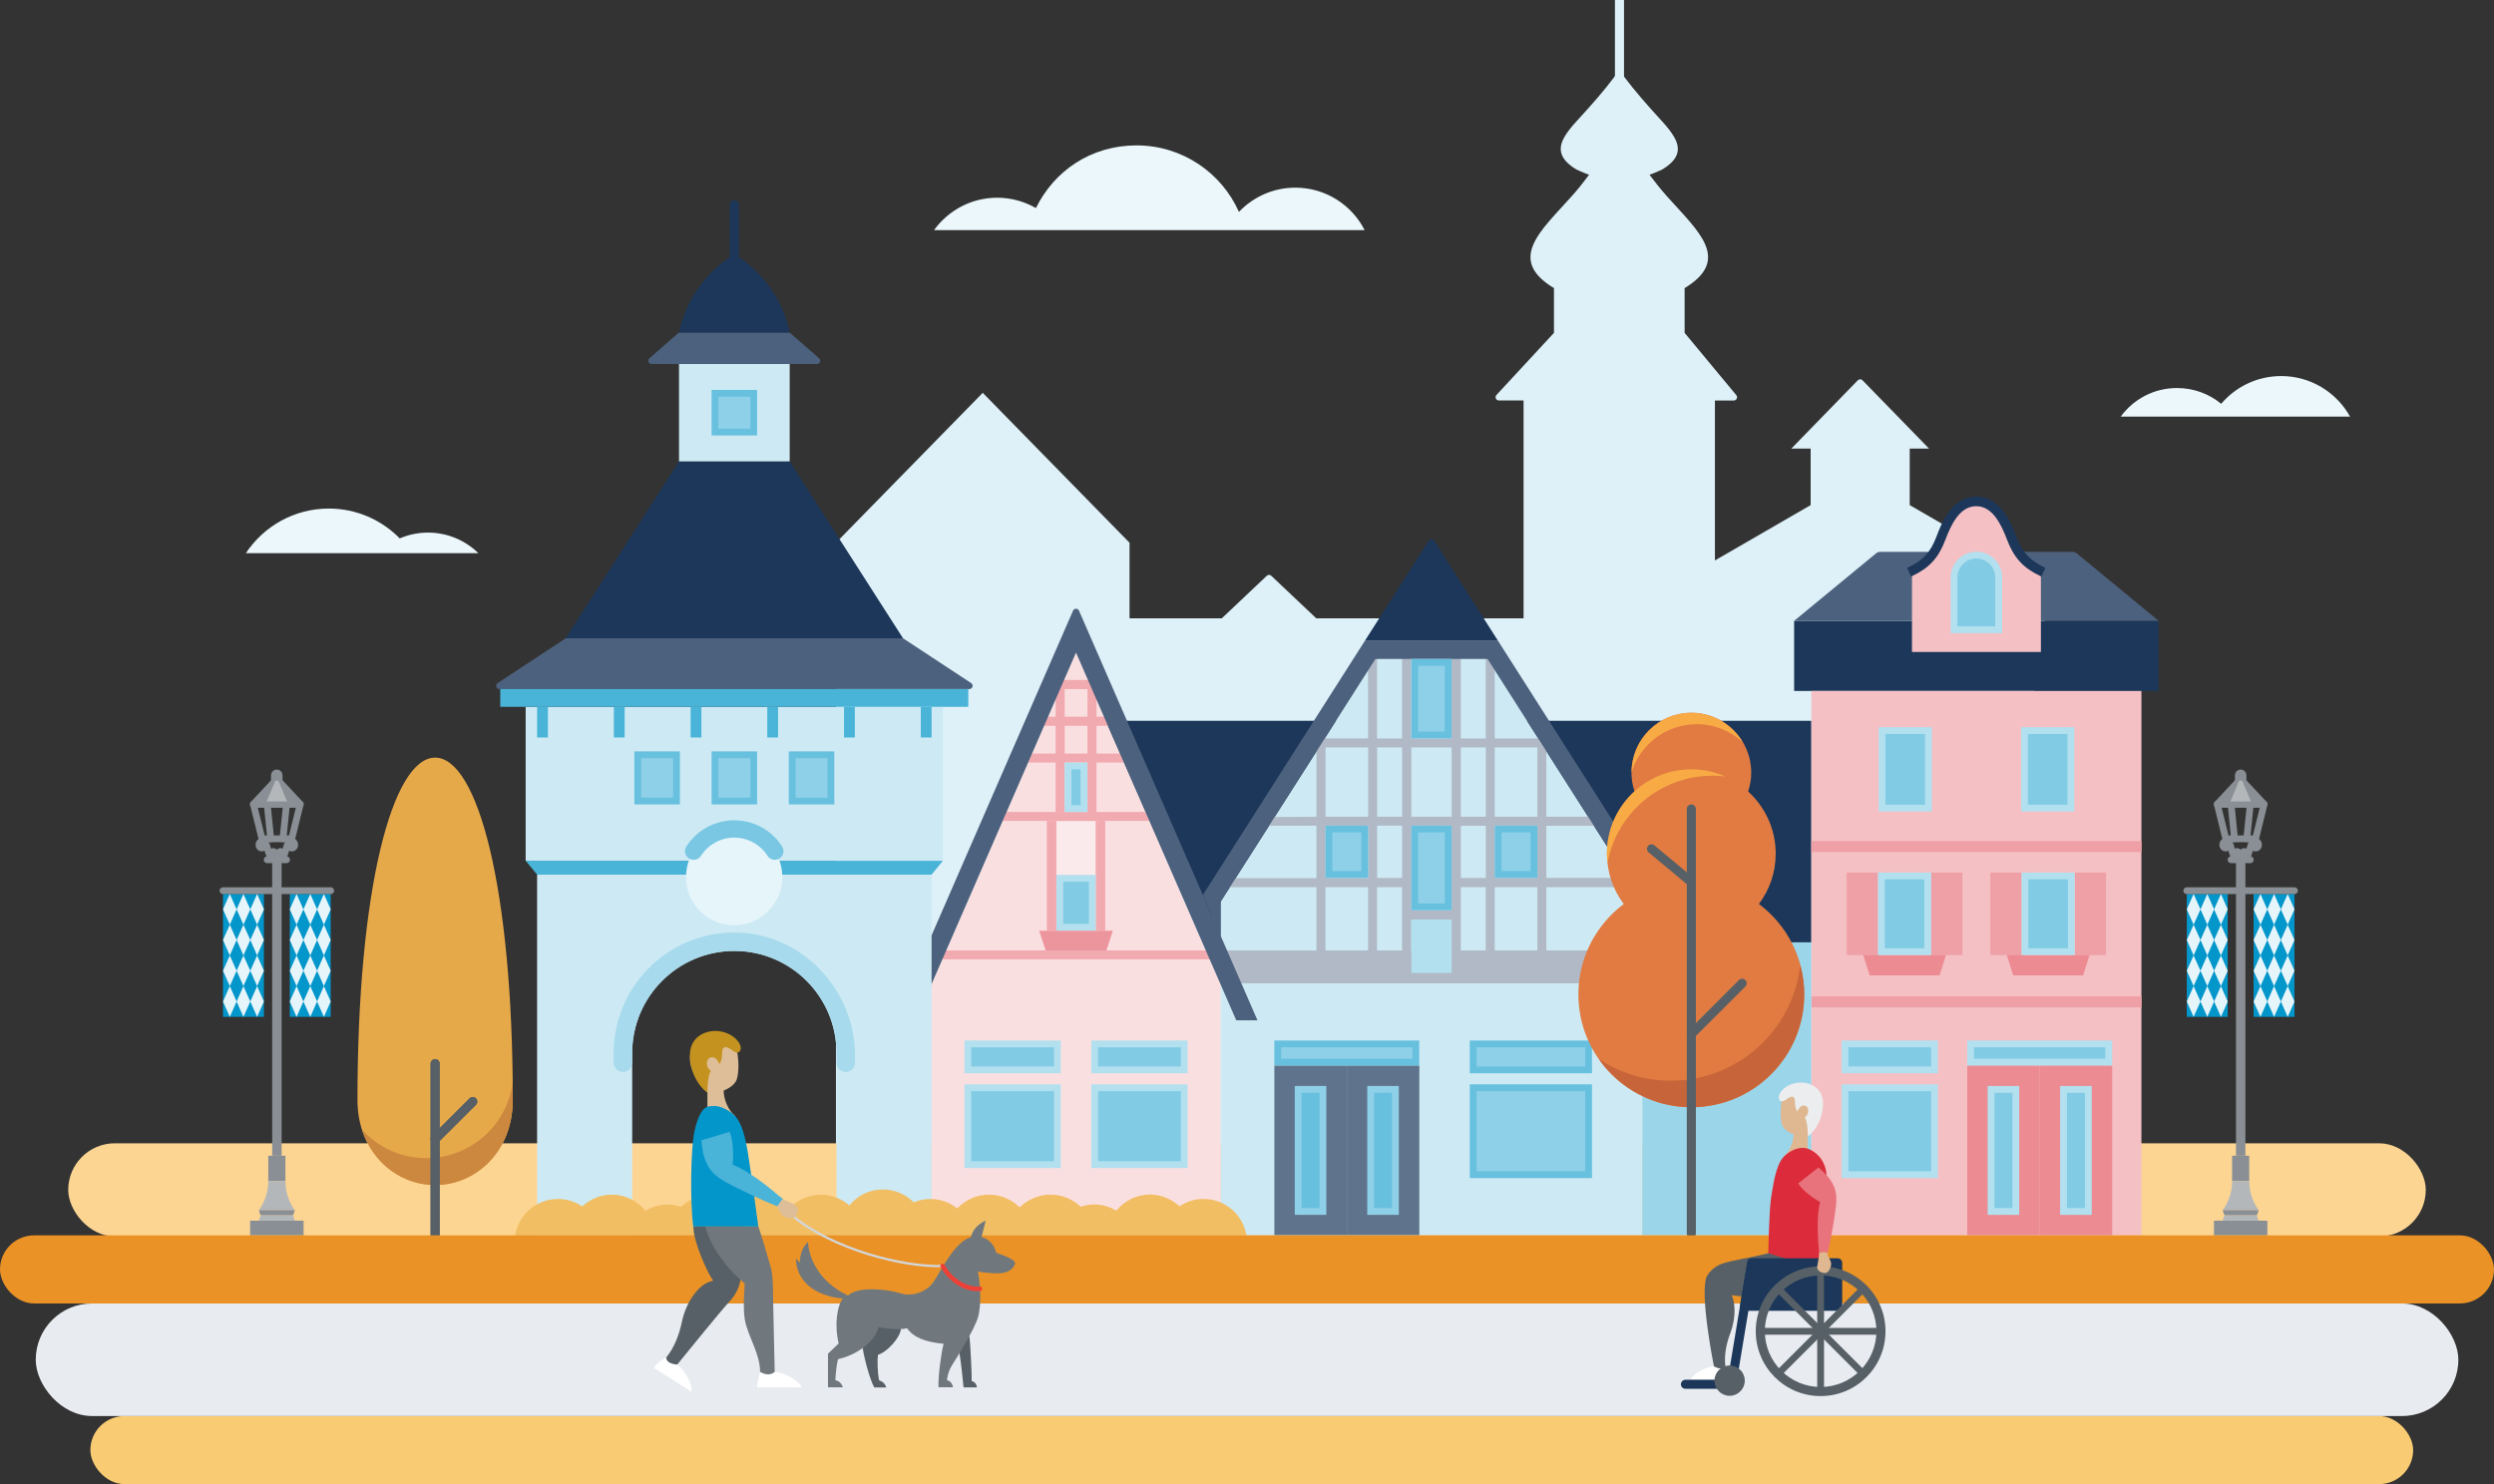 <?xml version="1.0" encoding="UTF-8"?>
<svg xmlns="http://www.w3.org/2000/svg" viewBox="0 0 274.89 163.63">
  <rect x="0" y="0" width="274.89" height="163.63" fill="#333333" stroke="none"/>
  <defs>
    <style>
      .cls-1 {
        fill: #e17b42;
      }

      .cls-1, .cls-2, .cls-3, .cls-4, .cls-5, .cls-6, .cls-7, .cls-8, .cls-9, .cls-10, .cls-11, .cls-12, .cls-13, .cls-14, .cls-15, .cls-16, .cls-17, .cls-18, .cls-19, .cls-20, .cls-21, .cls-22, .cls-23, .cls-24, .cls-25, .cls-26, .cls-27, .cls-28, .cls-29, .cls-30, .cls-31, .cls-32, .cls-33, .cls-34, .cls-35, .cls-36, .cls-37, .cls-38, .cls-39, .cls-40, .cls-41, .cls-42, .cls-43, .cls-44, .cls-45, .cls-46 {
        stroke-width: 0px;
      }

      .cls-2 {
        fill: #a7daec;
      }

      .cls-47, .cls-48, .cls-49, .cls-50, .cls-51, .cls-52 {
        fill: none;
      }

      .cls-47, .cls-48, .cls-53 {
        stroke-width: .75px;
      }

      .cls-47, .cls-54, .cls-49, .cls-55, .cls-56, .cls-50, .cls-51, .cls-53 {
        stroke-linecap: round;
      }

      .cls-47, .cls-55, .cls-56, .cls-53 {
        stroke-linejoin: round;
      }

      .cls-47, .cls-55, .cls-53 {
        stroke: #898f94;
      }

      .cls-3 {
        fill: #cd883f;
      }

      .cls-4 {
        fill: #60738c;
      }

      .cls-5 {
        fill: #f8aa45;
      }

      .cls-48, .cls-54 {
        stroke: #566066;
      }

      .cls-48, .cls-54, .cls-49, .cls-50, .cls-51, .cls-52 {
        stroke-miterlimit: 10;
      }

      .cls-6 {
        fill: #dc2b3a;
      }

      .cls-7 {
        fill: #b3b7ba;
      }

      .cls-8 {
        fill: #ec8b92;
      }

      .cls-9 {
        fill: #def1f8;
      }

      .cls-10 {
        fill: #ebf7fb;
      }

      .cls-54 {
        fill: #7ac470;
      }

      .cls-57 {
        mix-blend-mode: multiply;
      }

      .cls-11 {
        fill: #70787d;
      }

      .cls-12 {
        fill: #f1be64;
      }

      .cls-13 {
        fill: #fdd593;
      }

      .cls-49 {
        stroke: #def1f8;
      }

      .cls-14 {
        fill: #e6f5fa;
      }

      .cls-15 {
        fill: #debe98;
      }

      .cls-16 {
        fill: #fadfe1;
      }

      .cls-17 {
        fill: #dfb791;
      }

      .cls-18 {
        fill: #ed959c;
      }

      .cls-55, .cls-23, .cls-53 {
        fill: #898f94;
      }

      .cls-55, .cls-50 {
        stroke-width: .5px;
      }

      .cls-19 {
        fill: #b0b9c5;
      }

      .cls-20 {
        fill: #fbeaeb;
      }

      .cls-21 {
        fill: #e8ebef;
      }

      .cls-22 {
        fill: #e6a949;
      }

      .cls-24 {
        fill: #c76439;
      }

      .cls-56, .cls-51 {
        stroke: #1c375a;
      }

      .cls-56, .cls-37 {
        fill: #1c375a;
      }

      .cls-25 {
        fill: #ecedee;
      }

      .cls-26 {
        fill: #c4921e;
      }

      .cls-27 {
        fill: #566066;
      }

      .cls-28 {
        fill: #b3e0ef;
      }

      .cls-50 {
        stroke: #ee4036;
      }

      .cls-29 {
        fill: #9ad5ea;
      }

      .cls-52 {
        stroke: #d2d7de;
        stroke-width: .25px;
      }

      .cls-30 {
        fill: #79c7e3;
      }

      .cls-31 {
        fill: #49b4d8;
      }

      .cls-32 {
        fill: #8ed0e7;
      }

      .cls-33 {
        fill: #ea9226;
      }

      .cls-34 {
        fill: #efa0a6;
      }

      .cls-58 {
        isolation: isolate;
      }

      .cls-35 {
        fill: #f9cb72;
      }

      .cls-36 {
        fill: #f6cace;
      }

      .cls-38 {
        fill: #81cbe4;
      }

      .cls-39 {
        fill: #fff;
      }

      .cls-40 {
        fill: #f4c0c4;
      }

      .cls-41 {
        fill: #0396ca;
      }

      .cls-42 {
        fill: #f1aab0;
      }

      .cls-43 {
        fill: #e8737d;
      }

      .cls-44 {
        fill: #cdeaf4;
      }

      .cls-45 {
        fill: #68c0df;
      }

      .cls-46 {
        fill: #4c617d;
      }
    </style>
  </defs>
  <g class="cls-58">
    <g id="Layer_1" data-name="Layer 1">
      <g>
        <g>
          <path class="cls-9" d="M225.98,64.64l-15.49-8.95v-6.23h2.13l-7.33-7.53c-.14-.15-.37-.15-.52,0l-7.33,7.53h2.13v6.23l-10.55,6.1v-17.63h2.08c.3,0,.47-.36.28-.59l-5.7-6.87v-4.91h-.04c5.32-3.2,1.45-6.37-1.91-10.15-.68-.77-1.33-1.58-1.92-2.37.82-.3,1.39-.58,1.39-.58,3.51-2.11.96-4.2-1.26-6.7-1.38-1.55-2.89-3.37-3.46-4.32-.56.95-2.07,2.77-3.46,4.32-2.22,2.49-4.77,4.59-1.26,6.7,0,0,.57.28,1.39.58-.59.79-1.23,1.61-1.92,2.37-3.36,3.78-7.24,6.96-1.91,10.15h-.04v4.91l-6.34,6.85c-.21.23-.05.6.26.6h2.73v24.02h-22.85l-4.96-4.69c-.14-.13-.36-.13-.49,0l-4.96,4.69h-10.17v-8.33l-16.18-16.53-16.18,16.53v70l-10.76,3.08,134.89-3.8,9.66-64.48Z"></path>
          <line class="cls-49" x1="178.5" x2="178.5" y2="11.97"></line>
        </g>
        <path class="cls-10" d="M244.82,44.52c-1.32-1.09-3.02-1.74-4.87-1.74-2.55,0-4.81,1.24-6.2,3.15h25.27c-1.48-2.67-4.33-4.47-7.59-4.47-2.65,0-5.02,1.19-6.61,3.06Z"></path>
        <path class="cls-10" d="M27.1,60.99h25.63c-1.43-1.4-3.39-2.27-5.55-2.27-1.11,0-2.16.23-3.12.64-1.99-2.03-4.76-3.29-7.82-3.29-3.82,0-7.18,1.96-9.14,4.92Z"></path>
        <path class="cls-10" d="M136.56,23.37c-1.92-4.32-6.25-7.34-11.29-7.34s-9.08,2.82-11.09,6.91c-1.26-.72-2.71-1.14-4.27-1.14-2.87,0-5.4,1.41-6.96,3.57h47.46c-1.42-2.78-4.3-4.68-7.64-4.68-2.45,0-4.66,1.03-6.22,2.68Z"></path>
        <rect class="cls-13" x="7.52" y="126.05" width="259.85" height="10.27" rx="5.14" ry="5.14"></rect>
        <polygon class="cls-37" points="199.65 103.9 132.71 103.9 121.82 79.47 199.65 79.47 199.65 103.9"></polygon>
        <polygon class="cls-44" points="163.96 72.65 151.6 72.65 134.53 99.42 134.53 136.19 181.02 136.19 181.02 99.42 163.96 72.65"></polygon>
        <rect class="cls-37" x="197.75" y="68.45" width="40.18" height="7.73"></rect>
        <path class="cls-46" d="M237.93,68.45h-40.18l9.04-7.45c.13-.11.29-.16.46-.16h21.18c.17,0,.33.06.46.16l9.04,7.45Z"></path>
        <rect class="cls-40" x="199.65" y="76.18" width="36.38" height="60.01"></rect>
        <path class="cls-40" d="M217.84,55.66c-1.84,0-2.83,1.94-3.55,3.84s-1.82,3.06-3.55,3.86v8.52h14.21v-8.52h0c-1.73-.81-2.81-1.9-3.55-3.86s-1.71-3.84-3.55-3.84h0"></path>
        <polygon class="cls-16" points="134.53 136.19 102.67 136.19 102.67 108.52 118.6 71.95 134.53 108.52 134.53 136.19"></polygon>
        <polygon class="cls-18" points="122.66 102.61 114.54 102.61 115.25 104.79 121.95 104.79 122.66 102.61"></polygon>
        <rect class="cls-8" x="216.83" y="117.47" width="7.99" height="18.71"></rect>
        <rect class="cls-8" x="224.82" y="117.47" width="7.99" height="18.71"></rect>
        <path class="cls-37" d="M150.47,70.6l7-10.98c.14-.22.47-.22.61,0l7,10.98h-14.61Z"></path>
        <g class="cls-57">
          <path class="cls-19" d="M180.01,97.7l-.62-.91h-8.95s0-5.75,0-5.75h5.47l-.07-.11-.6-.88h-4.8v-7.61s-.99-1.53-.99-1.53v.51h-4.7v-7.9s-.99-1.53-.99-1.53v9.43h-2.75v-8.83h-1.02v8.83h-4.44v-8.83h-1.02v8.83h-2.75v-9.43l-.99,1.57v7.85h-4.7v-.5l-.88,1.38-.11.19v7.57l-4.86.03-.61.96h5.47v5.78h-9.01s-.63,1-.63,1h9.64v9.8h.99v-9.8h4.7v9.8h.99v-9.8h2.75v10.33h1.02v-6.74h4.44v6.74h1.02v-10.33h2.75v9.8h.99v-9.8h4.7v9.8h.99v-9.8h9.64l-.07-.11ZM150.8,96.81h-4.7s0-5.77,0-5.77h4.7v5.77ZM150.8,90.05h-4.7v-7.65h4.7v7.65ZM154.54,96.8h-2.75s0-5.77,0-5.77h2.75v5.77ZM154.54,90.05h-2.75v-7.65h2.75v7.65ZM160,95.29v5.07h-4.44v-9.33h4.44v4.26ZM160,90.05h-4.44v-7.65h4.44v7.65ZM163.77,96.8h-2.75s0-5.76,0-5.76h2.75v5.76ZM163.77,90.05h-2.75v-7.65h2.75v7.65ZM169.45,96.79h-4.7s0-5.76,0-5.76h4.7v5.76ZM169.45,90.05h-4.7v-7.65h4.7v7.65Z"></path>
          <rect class="cls-19" x="134.53" y="104.79" width="40.78" height="3.62"></rect>
        </g>
        <rect class="cls-34" x="199.65" y="109.85" width="36.38" height="1.21"></rect>
        <rect class="cls-34" x="199.65" y="92.73" width="36.38" height="1.21"></rect>
        <rect class="cls-29" x="181.02" y="103.9" width="18.62" height="32.29"></rect>
        <rect class="cls-20" x="120.27" y="120.03" width="10.62" height="1.22"></rect>
        <rect class="cls-20" x="106.3" y="120.03" width="10.62" height="1.22"></rect>
        <rect class="cls-36" x="202.98" y="120.03" width="10.62" height="1.22"></rect>
        <g>
          <rect class="cls-34" x="203.54" y="96.2" width="3.45" height="9.1"></rect>
          <rect class="cls-34" x="212.85" y="96.2" width="3.45" height="9.1"></rect>
          <polygon class="cls-8" points="214.49 105.29 205.36 105.29 206.08 107.54 213.78 107.54 214.49 105.29"></polygon>
        </g>
        <g>
          <rect class="cls-34" x="219.37" y="96.2" width="3.45" height="9.1"></rect>
          <rect class="cls-34" x="228.68" y="96.2" width="3.45" height="9.1"></rect>
          <polygon class="cls-8" points="230.31 105.29 221.19 105.29 221.9 107.54 229.6 107.54 230.31 105.29"></polygon>
        </g>
        <g>
          <g>
            <rect class="cls-38" x="219.46" y="120.1" width="2.73" height="13.46"></rect>
            <path class="cls-28" d="M221.81,120.48v12.71h-1.98v-12.71h1.98M222.56,119.73h-3.48v14.21h3.48v-14.21h0Z"></path>
          </g>
          <g>
            <rect class="cls-38" x="227.44" y="120.1" width="2.73" height="13.46"></rect>
            <path class="cls-28" d="M229.8,120.48v12.71h-1.98v-12.71h1.98M230.55,119.73h-3.48v14.21h3.48v-14.21h0Z"></path>
          </g>
          <g>
            <rect class="cls-38" x="217.2" y="115.09" width="15.22" height="2.01"></rect>
            <path class="cls-28" d="M232.05,115.47v1.26h-14.47v-1.26h14.47M232.8,114.72h-15.97v2.76h15.97v-2.76h0Z"></path>
          </g>
          <g>
            <g>
              <rect class="cls-38" x="203.36" y="115.09" width="9.87" height="2.86"></rect>
              <path class="cls-28" d="M212.85,115.47v2.11h-9.12v-2.11h9.12M213.6,114.72h-10.62v3.61h10.62v-3.61h0Z"></path>
            </g>
            <g>
              <rect class="cls-38" x="203.36" y="119.92" width="9.87" height="9.59"></rect>
              <path class="cls-28" d="M212.85,120.3v8.84h-9.12v-8.84h9.12M213.6,119.55h-10.62v10.34h10.62v-10.34h0Z"></path>
            </g>
            <g>
              <rect class="cls-38" x="207.45" y="80.55" width="5.11" height="8.55"></rect>
              <path class="cls-28" d="M212.18,80.92v7.8h-4.36v-7.8h4.36M212.93,80.17h-5.86v9.3h5.86v-9.3h0Z"></path>
            </g>
            <g>
              <rect class="cls-38" x="223.15" y="80.55" width="5.11" height="8.55"></rect>
              <path class="cls-28" d="M227.88,80.92v7.8h-4.36v-7.8h4.36M228.63,80.17h-5.86v9.3h5.86v-9.3h0Z"></path>
            </g>
            <g>
              <rect class="cls-38" x="207.37" y="96.57" width="5.11" height="8.35"></rect>
              <path class="cls-28" d="M212.1,96.95v7.6h-4.36v-7.6h4.36M212.85,96.2h-5.86v9.1h5.86v-9.1h0Z"></path>
            </g>
            <g>
              <rect class="cls-38" x="223.2" y="96.57" width="5.11" height="8.35"></rect>
              <path class="cls-28" d="M227.93,96.95v7.6h-4.36v-7.6h4.36M228.68,96.2h-5.86v9.1h5.86v-9.1h0Z"></path>
            </g>
            <g>
              <path class="cls-38" d="M215.38,69.44v-5.77c0-1.36,1.1-2.46,2.46-2.46s2.46,1.1,2.46,2.46v5.77h-4.92Z"></path>
              <path class="cls-28" d="M217.84,61.58c1.15,0,2.08.94,2.08,2.08v5.4h-4.17v-5.4c0-1.15.94-2.08,2.08-2.08M217.84,60.83c-1.57,0-2.83,1.27-2.83,2.83v6.15h5.67v-6.15c0-1.57-1.27-2.83-2.83-2.83h0Z"></path>
            </g>
          </g>
        </g>
        <path class="cls-37" d="M210.22,62.6l.13-.06c1.59-.74,2.45-1.68,3.08-3.36.5-1.33,1.67-4.43,4.41-4.43s3.9,3.1,4.4,4.43c.63,1.68,1.5,2.62,3.08,3.36l.13.06-.45.96-.13-.06c-1.84-.86-2.89-2-3.63-3.94-.7-1.85-1.65-3.75-3.42-3.75s-2.72,1.89-3.42,3.75c-.73,1.94-1.78,3.08-3.63,3.94l-.13.06-.45-.96Z"></path>
        <path class="cls-37" d="M210.41,62.67c1.63-.76,2.51-1.72,3.16-3.44.49-1.3,1.64-4.34,4.27-4.34s3.78,3.04,4.27,4.34c.65,1.72,1.53,2.68,3.16,3.44l-.32.7c-1.73-.81-2.81-1.9-3.55-3.86s-1.71-3.84-3.55-3.84h0c-1.84,0-2.83,1.94-3.55,3.84s-1.82,3.06-3.55,3.86l-.32-.7Z"></path>
        <rect class="cls-20" x="116.44" y="90.54" width="4.33" height="5.92"></rect>
        <g>
          <rect class="cls-42" x="120.77" y="90.51" width="1.05" height="12.09"></rect>
          <rect class="cls-42" x="115.38" y="90.51" width="1.05" height="12.09"></rect>
          <polygon class="cls-42" points="110.94 89.52 110.51 90.51 126.68 90.51 126.25 89.52 110.94 89.52"></polygon>
          <polygon class="cls-42" points="113.75 83.08 113.32 84.07 123.88 84.07 123.45 83.08 113.75 83.08"></polygon>
          <rect class="cls-42" x="115.87" y="74.97" width="5.45" height="1"></rect>
          <rect class="cls-42" x="114.49" y="79.02" width="8.21" height="1"></rect>
          <polygon class="cls-42" points="134.24 105.77 133.81 104.79 103.39 104.79 102.96 105.77 134.24 105.77"></polygon>
          <rect class="cls-42" x="116.35" y="75.67" width="1" height="13.86"></rect>
          <rect class="cls-42" x="119.86" y="75.67" width="1" height="14.02"></rect>
        </g>
        <g>
          <g>
            <rect class="cls-38" x="106.68" y="115.09" width="9.87" height="2.86"></rect>
            <path class="cls-28" d="M116.17,115.47v2.11h-9.12v-2.11h9.12M116.92,114.72h-10.62v3.61h10.62v-3.61h0Z"></path>
          </g>
          <g>
            <rect class="cls-38" x="120.65" y="115.09" width="9.87" height="2.86"></rect>
            <path class="cls-28" d="M130.15,115.47v2.11h-9.12v-2.11h9.12M130.9,114.72h-10.62v3.61h10.62v-3.61h0Z"></path>
          </g>
          <g>
            <rect class="cls-38" x="106.68" y="119.93" width="9.87" height="8.48"></rect>
            <path class="cls-28" d="M116.17,120.3v7.73h-9.12v-7.73h9.12M116.92,119.55h-10.62v9.23h10.62v-9.23h0Z"></path>
          </g>
          <g>
            <rect class="cls-38" x="120.65" y="119.93" width="9.87" height="8.48"></rect>
            <path class="cls-28" d="M130.15,120.3v7.73h-9.12v-7.73h9.12M130.9,119.55h-10.62v9.23h10.62v-9.23h0Z"></path>
          </g>
        </g>
        <g>
          <rect class="cls-38" x="116.82" y="96.84" width="3.58" height="5.39"></rect>
          <path class="cls-28" d="M120.02,97.21v4.64h-2.83v-4.64h2.83M120.77,96.46h-4.33v6.14h4.33v-6.14h0Z"></path>
        </g>
        <g>
          <rect class="cls-38" x="117.72" y="84.44" width="1.76" height="4.71"></rect>
          <path class="cls-28" d="M119.11,84.82v3.96h-1.01v-3.96h1.01M119.86,84.07h-2.51v5.46h2.51v-5.46h0Z"></path>
        </g>
        <polygon class="cls-46" points="165.08 70.6 150.47 70.6 132.58 98.67 133.57 100.93 151.6 72.65 163.96 72.65 181.02 99.42 181.89 98.87 182.75 98.32 165.08 70.6"></polygon>
        <path class="cls-46" d="M118.93,67.33c-.13-.29-.53-.29-.66,0l-19.67,45.16h2.34l17.66-40.54,17.66,40.54h2.34l-19.67-45.16Z"></path>
        <path class="cls-44" d="M59.2,96.43v39.75h10.48v-20.08c0-6.22,5.04-11.26,11.26-11.26h0c6.22,0,11.26,5.04,11.26,11.26v20.08h10.48v-39.75h-43.47Z"></path>
        <polygon class="cls-31" points="102.68 96.43 59.2 96.43 57.94 94.9 103.93 94.9 102.68 96.43"></polygon>
        <rect class="cls-44" x="57.94" y="77.93" width="45.99" height="16.97"></rect>
        <path class="cls-46" d="M106.84,75.97h-51.79c-.36,0-.5-.46-.2-.66l7.51-4.94h37.17l7.51,4.94c.3.2.16.66-.2.66Z"></path>
        <polygon class="cls-37" points="87.04 50.87 74.84 50.87 62.35 70.37 99.53 70.37 87.04 50.87"></polygon>
        <rect class="cls-44" x="74.84" y="40.13" width="12.2" height="10.74"></rect>
        <path class="cls-46" d="M90.05,40.13h-18.23c-.33,0-.49-.41-.24-.63l3.25-2.84h12.2l3.25,2.84c.25.22.1.63-.24.63Z"></path>
        <g>
          <g>
            <rect class="cls-32" x="78.8" y="83.21" width="4.27" height="5.1"></rect>
            <path class="cls-45" d="M82.7,83.59v4.35h-3.52v-4.35h3.52M83.45,82.84h-5.02v5.85h5.02v-5.85h0Z"></path>
          </g>
          <g>
            <rect class="cls-32" x="70.29" y="83.21" width="4.27" height="5.1"></rect>
            <path class="cls-45" d="M74.19,83.59v4.35h-3.52v-4.35h3.52M74.94,82.84h-5.02v5.85h5.02v-5.85h0Z"></path>
          </g>
          <g>
            <rect class="cls-32" x="87.32" y="83.21" width="4.27" height="5.1"></rect>
            <path class="cls-45" d="M91.21,83.59v4.35h-3.52v-4.35h3.52M91.96,82.84h-5.02v5.85h5.02v-5.85h0Z"></path>
          </g>
          <g>
            <rect class="cls-32" x="78.8" y="43.36" width="4.27" height="4.27"></rect>
            <path class="cls-45" d="M82.7,43.74v3.52h-3.52v-3.52h3.52M83.45,42.99h-5.02v5.02h5.02v-5.02h0Z"></path>
          </g>
        </g>
        <path class="cls-37" d="M74.84,36.66h12.2c-.76-3.65-3.03-6.75-6.1-8.64-3.07,1.9-5.33,4.99-6.1,8.64Z"></path>
        <line class="cls-51" x1="80.94" y1="29.01" x2="80.94" y2="22.57"></line>
        <g>
          <rect class="cls-31" x="55.14" y="75.97" width="51.59" height="1.96"></rect>
          <rect class="cls-31" x="59.2" y="77.93" width="1.19" height="3.38"></rect>
          <rect class="cls-31" x="67.66" y="77.93" width="1.19" height="3.38"></rect>
          <rect class="cls-31" x="76.12" y="77.93" width="1.19" height="3.38"></rect>
          <rect class="cls-31" x="84.57" y="77.93" width="1.19" height="3.38"></rect>
          <rect class="cls-31" x="93.03" y="77.93" width="1.19" height="3.38"></rect>
          <rect class="cls-31" x="101.49" y="77.93" width="1.19" height="3.38"></rect>
        </g>
        <path class="cls-2" d="M69.68,117.17v-1.06c0-6.22,5.04-11.26,11.26-11.26h0c6.22,0,11.26,5.04,11.26,11.26v1.06c0,.56.46,1.02,1.02,1.02h0c.56,0,1.02-.46,1.02-1.02v-.76c0-7.44-6.09-13.73-13.53-13.6-7.23.12-13.07,6.04-13.07,13.3v1.06c0,.56.46,1.02,1.02,1.02h0c.56,0,1.02-.46,1.02-1.02Z"></path>
        <circle class="cls-14" cx="80.92" cy="96.7" r="5.31"></circle>
        <path class="cls-30" d="M85.4,94.8c-.31,0-.62-.15-.8-.44-.81-1.26-2.18-2.01-3.67-2.01s-2.86.75-3.67,2.01c-.28.44-.87.57-1.32.29-.44-.28-.57-.88-.29-1.32,1.16-1.81,3.14-2.89,5.28-2.89s4.12,1.08,5.28,2.89c.28.44.16,1.03-.29,1.32-.16.1-.34.15-.52.15Z"></path>
        <g>
          <path class="cls-22" d="M47.96,130.66c4.41,0,8.56-3.61,8.56-9.39,0-23.29-3.86-37.74-8.56-37.74-4.7,0-8.56,14.45-8.56,37.74,0,5.78,4.14,9.39,8.56,9.39Z"></path>
          <path class="cls-3" d="M46.99,127.69c-2.81,0-5.32-1.21-7.08-3.13,1.23,3.83,4.55,6.1,8.05,6.1,4.41,0,8.56-3.61,8.56-9.39,0-.65,0-1.29-.01-1.93-.62,4.71-4.64,8.34-9.52,8.34Z"></path>
          <line class="cls-54" x1="47.96" y1="136.13" x2="47.96" y2="117.27"></line>
          <line class="cls-54" x1="52.11" y1="121.45" x2="47.96" y2="125.59"></line>
        </g>
        <g>
          <line class="cls-54" x1="47.96" y1="136.13" x2="47.96" y2="117.27"></line>
          <line class="cls-54" x1="52.11" y1="121.45" x2="47.96" y2="125.59"></line>
        </g>
        <path class="cls-12" d="M132.69,132.18c-1,0-1.92.3-2.69.82-.86-.8-2-1.3-3.26-1.3-1.5,0-2.82.7-3.7,1.78-.72-.43-1.55-.69-2.45-.69-.52,0-1.01.1-1.48.26-.86-.83-2.03-1.34-3.32-1.34s-2.53.54-3.4,1.41c-.87-.87-2.07-1.41-3.4-1.41s-2.61.59-3.48,1.52c-.82-.64-1.83-1.04-2.95-1.04-.66,0-1.28.13-1.85.37-.87-.88-2.07-1.42-3.41-1.42-1.49,0-2.8.69-3.68,1.76-.84-.72-1.92-1.18-3.12-1.18-1.32,0-2.51.53-3.38,1.39-.87-1.19-2.27-1.97-3.86-1.97-1.1,0-2.1.38-2.91,1.01-.6-.27-1.26-.43-1.96-.43-1.29,0-2.45.51-3.32,1.34-.47-.15-.96-.26-1.48-.26-.9,0-1.73.26-2.45.69-.88-1.08-2.2-1.78-3.7-1.78-1.26,0-2.4.5-3.26,1.3-.77-.52-1.69-.82-2.69-.82-2.39,0-4.36,1.75-4.72,4.04h80.62c-.36-2.29-2.33-4.04-4.72-4.04Z"></path>
        <rect class="cls-35" x="9.96" y="156.12" width="256.02" height="7.51" rx="3.76" ry="3.76"></rect>
        <rect class="cls-21" x="3.94" y="143.71" width="267.02" height="12.41" rx="6.2" ry="6.2"></rect>
        <rect class="cls-28" x="155.56" y="101.4" width="4.44" height="5.87"></rect>
        <rect class="cls-4" x="140.46" y="117.47" width="7.99" height="18.71"></rect>
        <rect class="cls-4" x="148.45" y="117.47" width="7.99" height="18.71"></rect>
        <g>
          <g>
            <g>
              <rect class="cls-32" x="155.93" y="73.02" width="3.68" height="8.01"></rect>
              <path class="cls-45" d="M159.24,73.4v7.26h-2.93v-7.26h2.93M159.99,72.65h-4.43v8.76h4.43v-8.76h0Z"></path>
            </g>
            <g>
              <rect class="cls-32" x="146.47" y="91.41" width="3.95" height="5.02"></rect>
              <path class="cls-45" d="M150.05,91.78v4.27h-3.2v-4.27h3.2M150.8,91.03h-4.7v5.77h4.7v-5.77h0Z"></path>
            </g>
            <g>
              <rect class="cls-32" x="165.13" y="91.41" width="3.95" height="5.01"></rect>
              <path class="cls-45" d="M168.7,91.78v4.26h-3.2v-4.26h3.2M169.45,91.03h-4.7v5.76h4.7v-5.76h0Z"></path>
            </g>
            <g>
              <rect class="cls-32" x="155.93" y="91.41" width="3.69" height="8.58"></rect>
              <path class="cls-45" d="M159.25,91.78v7.83h-2.94v-7.83h2.94M160,91.03h-4.44v9.33h4.44v-9.33h0Z"></path>
            </g>
            <g>
              <rect class="cls-32" x="162.37" y="119.93" width="12.72" height="9.59"></rect>
              <path class="cls-45" d="M174.72,120.3v8.84h-11.97v-8.84h11.97M175.47,119.55h-13.47v10.34h13.47v-10.34h0Z"></path>
            </g>
            <g>
              <rect class="cls-32" x="162.37" y="115.09" width="12.72" height="2.86"></rect>
              <path class="cls-45" d="M174.72,115.47v2.11h-11.97v-2.11h11.97M175.47,114.72h-13.47v3.61h13.47v-3.61h0Z"></path>
            </g>
          </g>
          <g>
            <rect class="cls-45" x="143.09" y="120.1" width="2.73" height="13.46"></rect>
            <path class="cls-32" d="M145.44,120.48v12.71h-1.98v-12.71h1.98M146.19,119.73h-3.48v14.21h3.48v-14.21h0Z"></path>
          </g>
          <g>
            <rect class="cls-45" x="151.07" y="120.1" width="2.73" height="13.46"></rect>
            <path class="cls-32" d="M153.43,120.48v12.71h-1.98v-12.71h1.98M154.18,119.73h-3.48v14.21h3.48v-14.21h0Z"></path>
          </g>
          <g>
            <rect class="cls-32" x="140.84" y="115.09" width="15.22" height="2.01"></rect>
            <path class="cls-45" d="M155.68,115.47v1.26h-14.47v-1.26h14.47M156.43,114.72h-15.97v2.76h15.97v-2.76h0Z"></path>
          </g>
        </g>
        <rect class="cls-46" x="133.54" y="98.76" width=".99" height="4.94"></rect>
        <g>
          <path class="cls-1" d="M193.87,99.67c1.16-1.55,1.85-3.47,1.85-5.55,0-2.72-1.18-5.16-3.04-6.86.22-.65.34-1.35.34-2.08,0-3.64-2.95-6.6-6.6-6.6s-6.6,2.95-6.6,6.6c0,.73.12,1.42.34,2.08-1.86,1.7-3.04,4.14-3.04,6.86,0,2.08.69,4,1.85,5.55-3.03,2.27-5,5.88-5,9.96,0,6.88,5.57,12.45,12.45,12.45s12.45-5.57,12.45-12.45c0-4.08-1.97-7.69-5-9.96Z"></path>
          <path class="cls-5" d="M188.75,85.52c.48,0,.95.04,1.41.09-1.15-.51-2.41-.79-3.75-.79-5.13,0-9.3,4.16-9.3,9.3,0,.35.02.7.06,1.04,1.01-5.48,5.8-9.63,11.57-9.63Z"></path>
          <path class="cls-24" d="M198.43,106.39c-.8,7.18-6.88,12.76-14.28,12.76-2.93,0-5.65-.88-7.92-2.38,2.25,3.2,5.97,5.3,10.18,5.3,6.88,0,12.45-5.57,12.45-12.45,0-1.12-.16-2.2-.44-3.23Z"></path>
          <path class="cls-5" d="M187.01,79.84c1.96,0,3.73.75,5.07,1.98-1.15-1.93-3.25-3.23-5.66-3.23-3.62,0-6.55,2.92-6.58,6.53.95-3.06,3.81-5.28,7.18-5.28Z"></path>
          <line class="cls-54" x1="186.42" y1="135.99" x2="186.42" y2="89.19"></line>
          <line class="cls-54" x1="192.02" y1="108.41" x2="186.42" y2="114.01"></line>
          <line class="cls-54" x1="182.03" y1="93.59" x2="186.27" y2="97.12"></line>
        </g>
        <g>
          <g>
            <polygon class="cls-41" points="243.29 98.56 241.03 98.56 241.03 103.35 241.03 112.11 245.54 112.11 245.54 103.35 245.54 98.56 243.29 98.56"></polygon>
            <g>
              <polygon class="cls-14" points="243.29 105.34 242.54 103.64 243.29 101.95 244.04 103.64 243.29 105.34"></polygon>
              <polygon class="cls-14" points="241.78 105.34 241.03 103.64 241.78 101.95 242.54 103.64 241.78 105.34"></polygon>
              <polygon class="cls-14" points="244.79 105.34 244.04 103.64 244.79 101.95 245.54 103.64 244.79 105.34"></polygon>
              <polygon class="cls-14" points="243.29 101.95 242.54 100.26 243.29 98.56 244.04 100.26 243.29 101.95"></polygon>
              <polygon class="cls-14" points="241.78 101.95 241.03 100.26 241.78 98.56 242.54 100.26 241.78 101.95"></polygon>
              <polygon class="cls-14" points="244.79 101.95 244.04 100.26 244.79 98.56 245.54 100.26 244.79 101.95"></polygon>
              <polygon class="cls-14" points="243.29 108.72 242.54 107.03 243.29 105.34 244.04 107.03 243.29 108.72"></polygon>
              <polygon class="cls-14" points="241.78 108.72 241.03 107.03 241.78 105.34 242.54 107.03 241.78 108.72"></polygon>
              <polygon class="cls-14" points="244.79 108.72 244.04 107.03 244.79 105.34 245.54 107.03 244.79 108.72"></polygon>
              <polygon class="cls-14" points="243.29 112.11 242.54 110.42 243.29 108.72 244.04 110.42 243.29 112.11"></polygon>
              <polygon class="cls-14" points="241.78 112.11 241.03 110.42 241.78 108.72 242.54 110.42 241.78 112.11"></polygon>
              <polygon class="cls-14" points="244.79 112.11 244.04 110.42 244.79 108.72 245.54 110.42 244.79 112.11"></polygon>
            </g>
          </g>
          <g>
            <polygon class="cls-41" points="250.65 98.56 248.39 98.56 248.39 103.35 248.39 112.11 252.9 112.11 252.9 103.35 252.9 98.56 250.65 98.56"></polygon>
            <g>
              <polygon class="cls-14" points="250.65 105.34 249.9 103.64 250.65 101.95 251.4 103.64 250.65 105.34"></polygon>
              <polygon class="cls-14" points="249.15 105.34 248.39 103.64 249.15 101.95 249.9 103.64 249.15 105.34"></polygon>
              <polygon class="cls-14" points="252.15 105.34 251.4 103.64 252.15 101.95 252.9 103.64 252.15 105.34"></polygon>
              <polygon class="cls-14" points="250.65 101.95 249.9 100.26 250.65 98.56 251.4 100.26 250.65 101.95"></polygon>
              <polygon class="cls-14" points="249.15 101.95 248.39 100.26 249.15 98.56 249.9 100.26 249.15 101.95"></polygon>
              <polygon class="cls-14" points="252.15 101.95 251.4 100.26 252.15 98.56 252.9 100.26 252.15 101.95"></polygon>
              <polygon class="cls-14" points="250.65 108.72 249.9 107.03 250.65 105.34 251.4 107.03 250.65 108.72"></polygon>
              <polygon class="cls-14" points="249.15 108.72 248.39 107.03 249.15 105.34 249.9 107.03 249.15 108.72"></polygon>
              <polygon class="cls-14" points="252.15 108.72 251.4 107.03 252.15 105.34 252.9 107.03 252.15 108.72"></polygon>
              <polygon class="cls-14" points="250.65 112.11 249.9 110.42 250.65 108.72 251.4 110.42 250.65 112.11"></polygon>
              <polygon class="cls-14" points="249.15 112.11 248.39 110.42 249.15 108.72 249.9 110.42 249.15 112.11"></polygon>
              <polygon class="cls-14" points="252.15 112.11 251.4 110.42 252.15 108.72 252.9 110.42 252.15 112.11"></polygon>
            </g>
          </g>
          <g>
            <polygon class="cls-53" points="247.35 86.31 246.58 86.31 244.39 88.66 249.55 88.66 247.35 86.31"></polygon>
            <polygon class="cls-47" points="248.61 92.48 245.33 92.48 244.39 88.66 249.55 88.66 248.61 92.48"></polygon>
            <line class="cls-47" x1="248.03" y1="88.66" x2="247.64" y2="92.48"></line>
            <line class="cls-47" x1="246.29" y1="92.48" x2="245.91" y2="88.66"></line>
            <path class="cls-55" d="M246.97,85.09h0c.21,0,.38.17.38.38v.84h-.77v-.84c0-.21.17-.38.38-.38Z"></path>
            <g>
              <path class="cls-47" d="M247.37,93.88c-.17,0-.27.19-.27.34s.12.3.33.3c.62,0,.46-1.78,1.11-1.78.25,0,.4.19.4.4s-.15.36-.29.36c-.15,0-.22-.08-.22-.08"></path>
              <path class="cls-47" d="M246.56,93.88c.17,0,.27.19.27.34s-.12.3-.33.3c-.62,0-.46-1.78-1.11-1.78-.25,0-.4.19-.4.4,0,.21.15.36.29.36.15,0,.22-.08.22-.08"></path>
            </g>
            <rect class="cls-23" x="246.45" y="94.79" width="1.04" height="32.63"></rect>
            <rect class="cls-23" x="246.02" y="127.42" width="1.89" height="2.79"></rect>
            <rect class="cls-23" x="244.02" y="134.58" width="5.89" height="1.62"></rect>
            <path class="cls-7" d="M248.95,133.42c-.65-.9-1.03-2-1.03-3.2h-1.89c0,1.19-.39,2.3-1.03,3.2h3.96Z"></path>
            <path class="cls-23" d="M245.2,134h3.54c.1-.18.17-.37.21-.58h-3.96c.04.21.11.4.21.58Z"></path>
            <path class="cls-7" d="M248.74,134h-3.54c-.1.18-.17.37-.21.58h3.96"></path>
            <line class="cls-47" x1="241.03" y1="98.2" x2="246.45" y2="98.2"></line>
            <line class="cls-47" x1="247.49" y1="98.2" x2="252.9" y2="98.2"></line>
            <line class="cls-47" x1="248.03" y1="94.79" x2="245.91" y2="94.79"></line>
            <polygon class="cls-7" points="247.14 86.07 246.8 86.07 245.84 88.36 248.1 88.36 247.14 86.07"></polygon>
          </g>
        </g>
        <g>
          <g>
            <polygon class="cls-41" points="26.83 98.56 24.58 98.56 24.58 103.35 24.58 112.11 29.09 112.11 29.09 103.35 29.09 98.56 26.83 98.56"></polygon>
            <g>
              <polygon class="cls-14" points="26.83 105.34 26.08 103.64 26.83 101.95 27.59 103.64 26.83 105.34"></polygon>
              <polygon class="cls-14" points="25.33 105.34 24.58 103.64 25.33 101.95 26.08 103.64 25.33 105.34"></polygon>
              <polygon class="cls-14" points="28.34 105.34 27.59 103.64 28.34 101.95 29.09 103.64 28.34 105.34"></polygon>
              <polygon class="cls-14" points="26.83 101.95 26.08 100.26 26.83 98.56 27.59 100.26 26.83 101.95"></polygon>
              <polygon class="cls-14" points="25.33 101.95 24.58 100.26 25.33 98.56 26.08 100.26 25.33 101.95"></polygon>
              <polygon class="cls-14" points="28.34 101.95 27.59 100.26 28.34 98.56 29.09 100.26 28.34 101.95"></polygon>
              <polygon class="cls-14" points="26.83 108.72 26.08 107.03 26.83 105.34 27.59 107.03 26.83 108.72"></polygon>
              <polygon class="cls-14" points="25.33 108.72 24.58 107.03 25.33 105.34 26.08 107.03 25.33 108.72"></polygon>
              <polygon class="cls-14" points="28.34 108.72 27.59 107.03 28.34 105.34 29.09 107.03 28.34 108.72"></polygon>
              <polygon class="cls-14" points="26.83 112.11 26.08 110.42 26.83 108.72 27.59 110.42 26.83 112.11"></polygon>
              <polygon class="cls-14" points="25.33 112.11 24.58 110.42 25.33 108.72 26.08 110.42 25.33 112.11"></polygon>
              <polygon class="cls-14" points="28.34 112.11 27.59 110.42 28.34 108.72 29.09 110.42 28.34 112.11"></polygon>
            </g>
          </g>
          <g>
            <polygon class="cls-41" points="34.2 98.56 31.94 98.56 31.94 103.35 31.94 112.11 36.45 112.11 36.45 103.35 36.45 98.56 34.2 98.56"></polygon>
            <g>
              <polygon class="cls-14" points="34.2 105.34 33.44 103.64 34.2 101.95 34.95 103.64 34.2 105.34"></polygon>
              <polygon class="cls-14" points="32.69 105.34 31.94 103.64 32.69 101.95 33.44 103.64 32.69 105.34"></polygon>
              <polygon class="cls-14" points="35.7 105.34 34.95 103.64 35.7 101.95 36.45 103.64 35.7 105.34"></polygon>
              <polygon class="cls-14" points="34.2 101.95 33.44 100.26 34.2 98.56 34.95 100.26 34.2 101.95"></polygon>
              <polygon class="cls-14" points="32.69 101.95 31.94 100.26 32.69 98.56 33.44 100.26 32.69 101.95"></polygon>
              <polygon class="cls-14" points="35.7 101.95 34.95 100.26 35.7 98.56 36.45 100.26 35.7 101.95"></polygon>
              <polygon class="cls-14" points="34.2 108.72 33.44 107.03 34.2 105.34 34.95 107.03 34.2 108.72"></polygon>
              <polygon class="cls-14" points="32.69 108.72 31.94 107.03 32.69 105.34 33.44 107.03 32.69 108.72"></polygon>
              <polygon class="cls-14" points="35.7 108.72 34.95 107.03 35.7 105.34 36.45 107.03 35.7 108.72"></polygon>
              <polygon class="cls-14" points="34.2 112.11 33.44 110.42 34.2 108.72 34.95 110.42 34.2 112.11"></polygon>
              <polygon class="cls-14" points="32.69 112.11 31.94 110.42 32.69 108.72 33.44 110.42 32.69 112.11"></polygon>
              <polygon class="cls-14" points="35.7 112.11 34.95 110.42 35.7 108.72 36.45 110.42 35.7 112.11"></polygon>
            </g>
          </g>
          <g>
            <polygon class="cls-53" points="30.9 86.31 30.13 86.31 27.93 88.66 33.09 88.66 30.9 86.31"></polygon>
            <polygon class="cls-47" points="32.15 92.48 28.88 92.48 27.93 88.66 33.09 88.66 32.15 92.48"></polygon>
            <line class="cls-47" x1="31.58" y1="88.66" x2="31.19" y2="92.48"></line>
            <line class="cls-47" x1="29.84" y1="92.48" x2="29.45" y2="88.66"></line>
            <path class="cls-55" d="M30.51,85.09h0c.21,0,.38.17.38.38v.84h-.77v-.84c0-.21.17-.38.38-.38Z"></path>
            <g>
              <path class="cls-47" d="M30.92,93.88c-.17,0-.27.19-.27.34s.12.3.33.3c.62,0,.46-1.78,1.11-1.78.25,0,.4.19.4.4s-.15.36-.29.36c-.15,0-.22-.08-.22-.08"></path>
              <path class="cls-47" d="M30.11,93.88c.17,0,.27.19.27.34s-.12.3-.33.3c-.62,0-.46-1.78-1.11-1.78-.25,0-.4.19-.4.4,0,.21.15.36.29.36.15,0,.22-.08.22-.08"></path>
            </g>
            <rect class="cls-23" x="30" y="94.79" width="1.04" height="32.63"></rect>
            <rect class="cls-23" x="29.57" y="127.42" width="1.89" height="2.79"></rect>
            <rect class="cls-23" x="27.57" y="134.58" width="5.89" height="1.62"></rect>
            <path class="cls-7" d="M32.49,133.42c-.65-.9-1.03-2-1.03-3.2h-1.89c0,1.19-.39,2.3-1.03,3.2h3.96Z"></path>
            <path class="cls-23" d="M28.74,134h3.54c.1-.18.17-.37.21-.58h-3.96c.04.21.11.4.21.58Z"></path>
            <path class="cls-7" d="M32.29,134h-3.54c-.1.18-.17.37-.21.58h3.96"></path>
            <line class="cls-47" x1="24.58" y1="98.2" x2="30" y2="98.2"></line>
            <line class="cls-47" x1="31.03" y1="98.2" x2="36.45" y2="98.2"></line>
            <line class="cls-47" x1="31.58" y1="94.79" x2="29.45" y2="94.79"></line>
            <polygon class="cls-7" points="30.68 86.07 30.35 86.07 29.39 88.36 31.64 88.36 30.68 86.07"></polygon>
          </g>
        </g>
        <rect class="cls-33" x="0" y="136.2" width="274.89" height="7.51" rx="3.76" ry="3.76"></rect>
        <g>
          <path class="cls-39" d="M83.78,151.25c-.13.5-.32,1.24-.32,1.71h4.9c-.34-.85-1.97-1.61-2.97-1.71"></path>
          <path class="cls-39" d="M73.42,149.67c-.5.24-1.1.75-1.35,1.14.45.28,4.14,2.62,4.14,2.62.17-.9-.78-2.38-1.57-2.99"></path>
          <path class="cls-27" d="M99.3,146.55c-.12.99-1.57,2.55-2.53,2.82-.07.47-.08,1.87.13,2.82.22.08.62.22.78.78h-1.32c-.51-.89-1.28-3.78-1.33-4.88l1.41-2.4,2.69.27.17.59"></path>
          <path class="cls-27" d="M106.84,147.32c.11.63.29,4.39.26,4.95.34.05.57.41.57.69h-1.47s-.34-3.83-.64-4.62,1.28-1.01,1.28-1.01Z"></path>
          <path class="cls-11" d="M108.19,136.41c.61.05,1.49.86,1.59,1.7.97.34,2.2.8,2.1,1.21s-.61,1.07-1.84,1.07-2.25-.2-2.25-.2c.26,1.38.41,3.68,0,5.06s-2.39,4.55-2.81,5.19c-.52.77-.61,1.72-.61,1.72.62.15.66.79.66.79h-1.59c-.05-1.25.32-3.97.57-4.79-2.05-.2-3.32-.71-4.05-1.73-.83.31-3.12-.1-3.12-.1-.5,1.8-2.66,3.13-4.47,3.52-.26,1.01-.29,2.33-.29,2.33.64.08.82.78.82.78h-1.64v-3.71l1.18-1.13c-.51-2.15-.15-4.19.46-4.96-2.15-.15-5.08-1.28-5.18-4.4l.43.46c.04-.97.3-1.74.91-2.3.05,1.53,1.02,4.31,4.4,5.92,1.18-1.11,4.55-.65,5.83-.24,1.28.41,2.86-.2,3.58-1.23s2.35-4.5,4.14-4.96c.31-1.35,1.63-1.82,1.63-1.82l-.46,1.82Z"></path>
          <path class="cls-15" d="M81.11,115.59c-.07-.97-.87-1.94-2.57-1.81-2.07.15-2.49,1.85-2.49,2.95s.85,2.88,1.92,3.71v2.26c1.04.06,1.81.62,3.04.33-.79-.66-1.25-1.89-1.25-2.79,0,0,1.17-.43,1.44-1.22.25-.74.22-2.03.09-2.85l-.18-.57Z"></path>
          <path class="cls-41" d="M77.96,122.03c-.49.15-1.04.93-1.43,2.77s-.49,7.59-.12,10.43h7.17s-.74-5.56-.97-6.98-.54-4.14-1.61-5.22c-.71-.72-1.9-1.35-3.04-1Z"></path>
          <path class="cls-27" d="M82.28,135.23c0,1.82-.58,5.55-.69,6.04s-.38,1.38-1.19,2.23c-.81.84-5.75,6.94-5.75,6.94,0,0-1.2-.02-1.22-.77.91-1.12,1.42-2.47,1.75-4.02.36-1.73,1.63-4.11,3.43-4.45-.54-.69-2.19-4.22-2.19-5.97"></path>
          <path class="cls-11" d="M83.59,135.23c.42,1.17,1.3,4.24,1.42,4.7s.19,1.53.19,2.3c0,1.19.19,8.45.19,9.02-.45.4-1.04.34-1.61,0,0-2.03-1.4-4.02-1.69-5.79-.23-1.27,0-3.95,0-3.95,0,0-3.3-2.54-4.37-6.27h5.87Z"></path>
          <path class="cls-26" d="M81.6,115.28c-.18-.56-.94-1.38-2.26-1.58s-3.22.43-3.29,2.5c-.07,1.93,1.02,3.69,1.92,4.24-.01-.68.1-2.04.39-2.36-.65-.49-.53-1.35-.04-1.49.52-.15.81.35.99.74.47-.82.13-1.51.44-1.79s.82.18,1.11.37c.67.42.88-.19.75-.62Z"></path>
          <path class="cls-52" d="M87.47,134.14c4.31,3.55,12.03,5.6,16.43,5.44"></path>
          <g>
            <path class="cls-31" d="M85.89,131.88c-.59-.52-3.24-2.77-5.15-3.47.14-1.01.08-2.68-.32-3.62l-3.11.93c.11,1.4.35,2.19.8,2.94.45.75,1.05,1.17,1.71,1.57.81.49,4.12,2.1,5.88,2.78l.59-.85c-.13-.08-.26-.17-.39-.28Z"></path>
            <path class="cls-15" d="M87.61,132.82c-.48-.25-.93-.4-1.34-.65l-.59.85s.23.69.6,1.01c.29.25,1.11.43,1.38.11.29-.35.45-1.07-.06-1.32Z"></path>
          </g>
          <path class="cls-50" d="M103.9,139.58c.92,1.69,2.7,2.65,4.11,2.51"></path>
        </g>
        <g>
          <g>
            <path class="cls-39" d="M190.18,150.64c.26.41.46,1.06.46,1.47-.46,0-4.28,0-4.28,0,.3-.75,1.68-1.39,2.55-1.48"></path>
            <path class="cls-27" d="M190.4,142.68c.71.29,5.29.52,6.81.52,1.77,0,3.38-1.52,3.05-5.03h-5.37c-1.53.43-4.25.82-5.12,1.17-.58.23-1.24.65-1.65,1.39-.82,1.92.79,9.91.79,9.91,0,0,.9.54,1.26,0-.15-1.26.1-2.49.59-3.78.54-1.44.72-3.79-.45-4.88"></path>
            <path class="cls-17" d="M196.51,121.03c.06-.84.76-1.69,2.25-1.58,1.81.14,2.17,1.61,2.17,2.57s-.74,2.52-1.68,3.24v1.97c-.91.06-1.58.54-2.66.29.69-.58,1.09-1.65,1.09-2.44,0,0-1.02-.37-1.25-1.06-.22-.65-.19-1.77-.08-2.49l.16-.5Z"></path>
            <path class="cls-6" d="M199.26,126.65c.43.14,1.64.75,1.99,2.35s-.25,8.48-.57,10.97l-5.78-1.8s.1-4.84.31-6.09.48-3.61,1.41-4.56c.62-.63,1.66-1.18,2.66-.87Z"></path>
            <path class="cls-25" d="M196.09,120.76c.15-.49.82-1.21,1.97-1.38s2.81.38,2.88,2.18c.06,1.69-.89,3.22-1.68,3.71.01-.59-.08-1.78-.34-2.06.56-.43.46-1.18.04-1.3-.45-.13-.7.31-.87.64-.41-.72-.11-1.32-.38-1.56s-.72.16-.97.32c-.58.37-.77-.17-.65-.54Z"></path>
          </g>
          <g>
            <polyline class="cls-51" points="185.77 152.62 190.86 152.62 193.08 139.23"></polyline>
            <polygon class="cls-56" points="192.28 144.02 202.55 144.02 202.55 139.23 193.08 139.23 192.28 144.02"></polygon>
            <circle class="cls-27" cx="190.64" cy="152.22" r="1.67"></circle>
            <path class="cls-27" d="M200.67,140.62c3.39,0,6.15,2.76,6.15,6.15s-2.76,6.15-6.15,6.15-6.15-2.76-6.15-6.15,2.76-6.15,6.15-6.15M200.67,139.62c-3.95,0-7.15,3.2-7.15,7.15s3.2,7.15,7.15,7.15,7.15-3.2,7.15-7.15-3.2-7.15-7.15-7.15h0Z"></path>
            <g>
              <line class="cls-48" x1="200.67" y1="153.36" x2="200.67" y2="140.19"></line>
              <line class="cls-48" x1="194.09" y1="146.78" x2="207.26" y2="146.78"></line>
              <line class="cls-48" x1="196.02" y1="151.43" x2="205.33" y2="142.12"></line>
              <line class="cls-48" x1="196.02" y1="142.12" x2="205.33" y2="151.43"></line>
            </g>
          </g>
          <g>
            <path class="cls-43" d="M198.2,130.47l2.23-1.75c.94.78,1.38,1.35,1.69,2.05.31.7.31,1.34.26,2.01-.06.79-.54,3.74-.93,5.38-.28-.12-.64-.15-.96-.08,0-.05,0-.09,0-.14-.07-.68-.34-3.71.12-5.42-.79-.41-1.95-1.29-2.41-2.05Z"></path>
            <path class="cls-17" d="M201.46,138.16c-.02.07-.03.15-.05.21,0,0,.38.52.42.94.03.34-.26,1.01-.62,1.04-.4.03-.98-.22-.92-.71.08-.57.23-1.04.21-1.56.32-.07.68-.04.96.08Z"></path>
          </g>
        </g>
      </g>
    </g>
  </g>
</svg>
